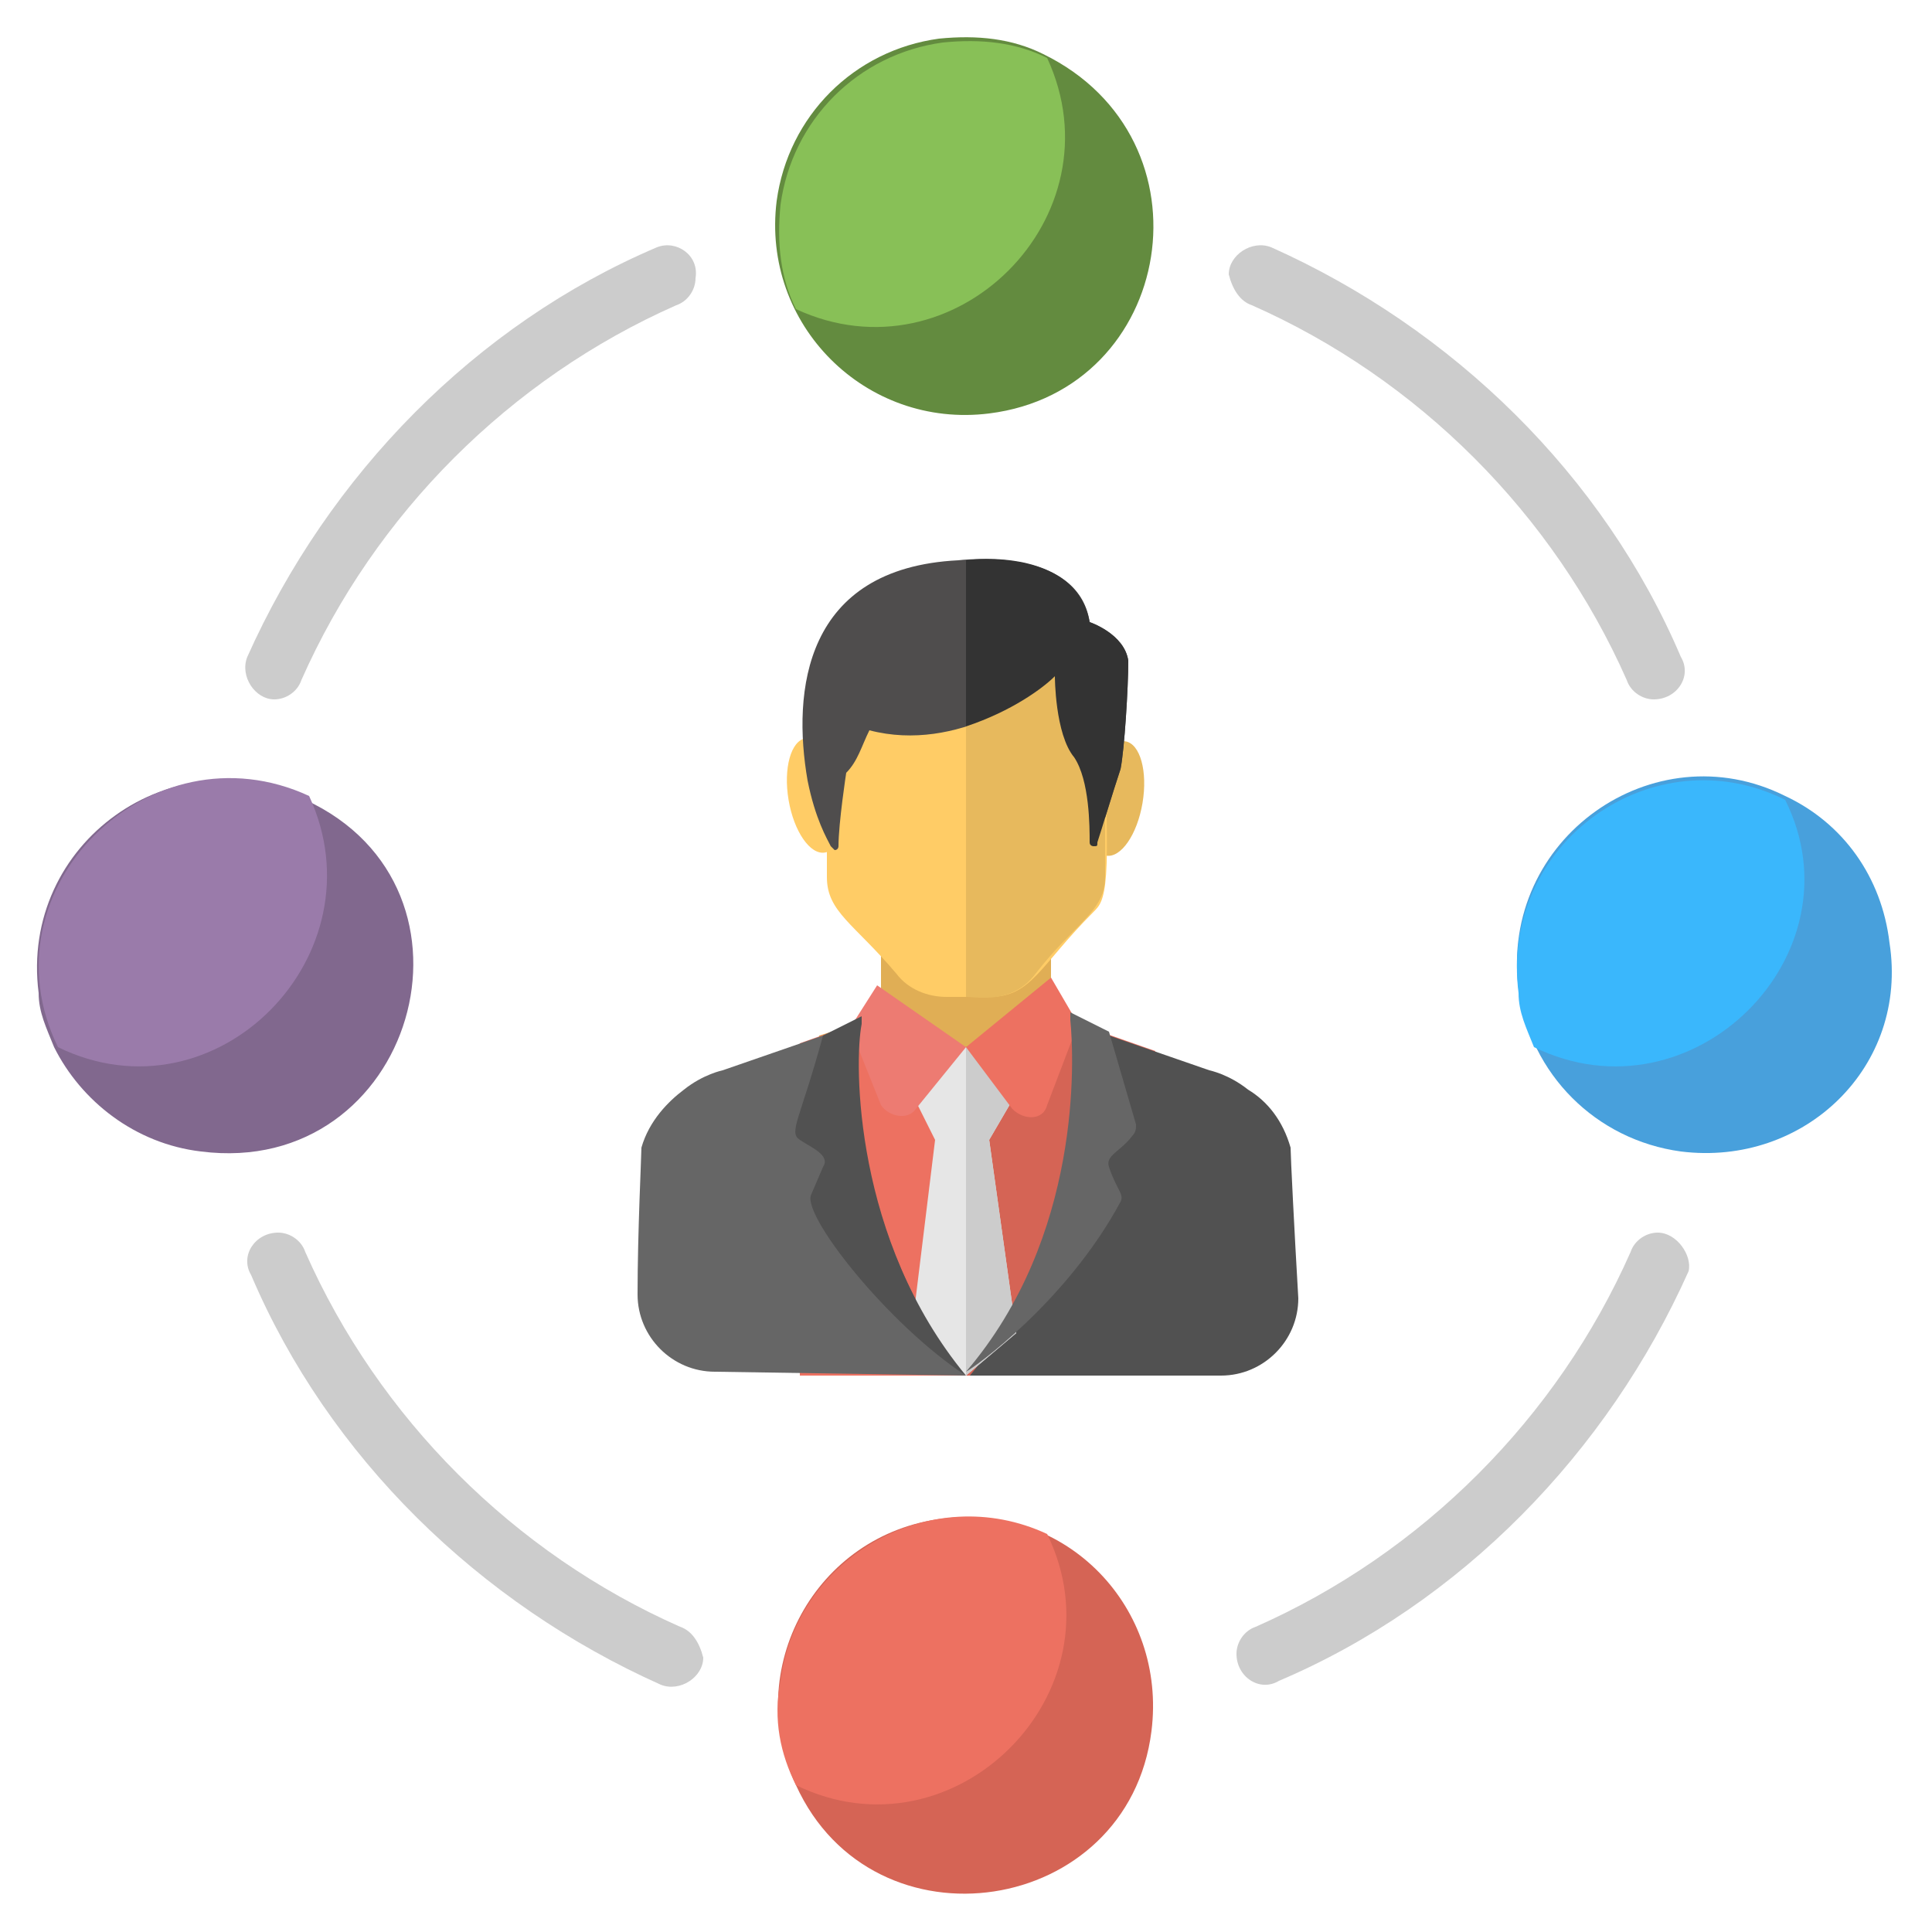 <svg id="Layer_1" enable-background="new 0 0 50 50" height="512" viewBox="0 0 50 50" width="512" xmlns="http://www.w3.org/2000/svg"><g><g><g><path d="m27.2 26.3v-1.8h-4.4v1.8l-1.6.5v4.1h7.3v-4.2z" fill="#e0ae55"/><path d="m27.9 26.5-.7-.2-2.2.8-2.2-.8-.7.2-1.4.5v8.6h9.2v-8.4z" fill="#ed7161"/><ellipse cx="28.9" cy="20.6" fill="#e7b95d" rx="1.5" ry=".7" transform="matrix(.166 -.986 .986 .166 3.769 45.741)"/><ellipse cx="21.1" cy="20.6" fill="#fc6" rx=".7" ry="1.5" transform="matrix(.986 -.166 .166 .986 -3.126 3.776)"/><path d="m28.5 18.2-1.6-1.6-1.9.2-1.9-.2-1.6 1.6-.1 2.2v2.3c0 .9.7 1.2 1.8 2.5.3.4.8.6 1.3.6.1 0 1.2 0 1.1 0 1.1 0 1.3-.8 2.7-2.2.3-.3.5-.5.2-5.4z" fill="#fc6"/><g><path d="m30.1 27.3-2.2-.8-.7-.2-2.2.8v8.5h5.1z" fill="#d56455"/></g><path d="m25 35.6c-2.9-3.5-2.9-8-2.8-9.1h-.1l-.8.3-2.6.9s-.5.1-1 .5c-.4.3-.9.8-1.1 1.5 0 .2-.1 2.2-.1 3.8 0 1.1.9 2 2 2z" fill="#666"/><path d="m33.4 29.7c-.2-.7-.6-1.2-1.1-1.5-.5-.4-1-.5-1-.5l-2.6-.9-.8-.3h-.1c.1 1 .2 5.6-2.7 9.1h6.5c1.1 0 2-.9 2-2-.1-1.7-.2-3.7-.2-3.9z" fill="#515151"/><path d="m29.2 17.1c-.1-.7-1-1-1-1-.3-2-3.4-1.6-3.4-1.6-4 .2-4.3 3.4-3.9 5.7.2 1 .5 1.5.6 1.7 0 0 .1.1.1.1.1 0 .1-.1.1-.1 0-.6.2-1.9.2-1.9.3-.3.4-.7.6-1.1 2.3.6 4.4-1 4.8-1.4 0 0 0 1.5.5 2.1.4.6.4 1.8.4 2.2 0 .1.1.1.1.1.1 0 .1 0 .1-.1.1-.3.4-1.3.6-1.9.1-.5.2-2.1.2-2.8z" fill="#4f4d4d"/><path d="m28.5 18.2-1.6-1.6-.9.2-1 1.8v7.2c.3 0 1.2.2 1.8-.6 1-1.3 1.8-1.6 1.8-2.5v-2.3z" fill="#e7b95d"/><path d="m29.2 17.1c-.1-.7-1-1-1-1-.3-1.7-2.5-1.7-3.2-1.6v4.3c1.2-.4 2-1 2.3-1.3 0 0 0 1.5.5 2.1.4.6.4 1.8.4 2.2 0 .1.1.1.1.1.1 0 .1 0 .1-.1.1-.3.4-1.3.6-1.9.1-.5.2-2.1.2-2.8z" fill="#333"/><path d="m23.6 34.4 1.4 1.2 1.3-1.1-.7-5 .7-1.2-.7-1.2h-1.4l-.6 1.2.6 1.2z" fill="#e6e6e6"/><path d="m26.3 34.5-.7-5 .7-1.2-.7-1.2h-.6v8.5z" fill="#ccc"/><path d="m25 27.1-1.3 1.6c-.2.3-.7.2-.9-.1l-.8-2 .7-1.1z" fill="#ed7b72"/><path d="m27.9 26.5-.8 2.1c-.1.4-.6.4-.9.1l-1.2-1.6 2.2-1.8z" fill="#ed7161"/></g><g><path d="m28.7 30.2c.2.6.4.7.3.9-1.4 2.6-3.8 4.3-4 4.4 3-3.5 2.8-8.1 2.7-9.1 0-.1 0-.2 0-.2l1 .5.7 2.4c0 .1 0 .2-.1.3-.3.4-.7.5-.6.8z" fill="#666"/><path d="m25 35.6c-2-1.3-4.3-4.2-4-4.7l.3-.7c.2-.3-.3-.5-.6-.7s0-.5.6-2.7l1-.5v.2c-.2 1-.2 5.6 2.7 9.1z" fill="#515151"/></g></g><g><path d="m43.5 29.8c-2.2-.3-3.9-2-4.2-4.2-.5-3.9 3.5-6.7 6.9-5 1.5.7 2.5 2.1 2.7 3.8.5 3.2-2.2 5.8-5.4 5.4z" fill="#48a0dc"/><path d="m5.2 29.8c-1.7-.2-3.1-1.3-3.8-2.7-.2-.5-.4-.9-.4-1.4-.5-3.9 3.5-6.7 6.9-5 5 2.3 2.8 9.8-2.7 9.1z" fill="#81688e"/><path d="m29.8 44.8c-.6 4.8-7.2 5.8-9.2 1.4-1.4-3 .5-6.5 3.8-6.9 3.2-.4 5.8 2.3 5.4 5.5z" fill="#d56455"/><path d="m25.6 10.7c-3.2.4-5.9-2.3-5.5-5.5.3-2.2 2-3.9 4.2-4.2 1-.1 1.9 0 2.7.4 4.5 2.2 3.4 8.7-1.4 9.3z" fill="#638b3f"/></g><g><path d="m39.7 27.1c-.2-.5-.4-.9-.4-1.4-.5-3.9 3.5-6.7 6.9-5 2 4-2.4 8.4-6.5 6.4z" fill="#3ab7fc"/><path d="m1.5 27.1c-2-4.1 2.4-8.4 6.5-6.5 1.9 4.1-2.4 8.5-6.5 6.5z" fill="#9a7baa"/><path d="m20.6 46.2c-.4-.8-.6-1.7-.4-2.7.4-3.2 3.9-5.2 6.9-3.8 2 4.1-2.4 8.5-6.5 6.5z" fill="#ed7161"/><path d="m20.6 8c-.4-.8-.5-1.7-.4-2.7.3-2.2 2-3.9 4.2-4.2 1-.1 1.9 0 2.7.4 1.9 4.1-2.4 8.4-6.5 6.5z" fill="#88c057"/></g><g fill="#ccc"><path d="m32.4 7.9c4.3 1.9 7.8 5.4 9.7 9.7.1.3.4.5.7.5.6 0 1-.6.7-1.1-2-4.7-5.9-8.5-10.6-10.6-.5-.2-1.1.2-1.1.7.1.4.3.7.6.8z"/><path d="m17.6 42.1c-4.3-1.9-7.8-5.4-9.7-9.7-.1-.3-.4-.5-.7-.5-.6 0-1 .6-.7 1.1 2 4.7 5.9 8.5 10.6 10.6.5.2 1.1-.2 1.1-.7-.1-.4-.3-.7-.6-.8z"/><path d="m42.9 31.9c-.3 0-.6.2-.7.5-1.9 4.3-5.4 7.8-9.7 9.7-.3.1-.5.4-.5.7 0 .6.6 1 1.1.7 4.7-2 8.5-5.9 10.6-10.6.1-.4-.3-1-.8-1z"/><path d="m17 6.4c-4.7 2-8.5 5.9-10.6 10.6-.2.5.2 1.1.7 1.1.3 0 .6-.2.7-.5 1.9-4.3 5.4-7.8 9.7-9.7.3-.1.5-.4.5-.7.1-.6-.5-1-1-.8z"/></g></g></svg>